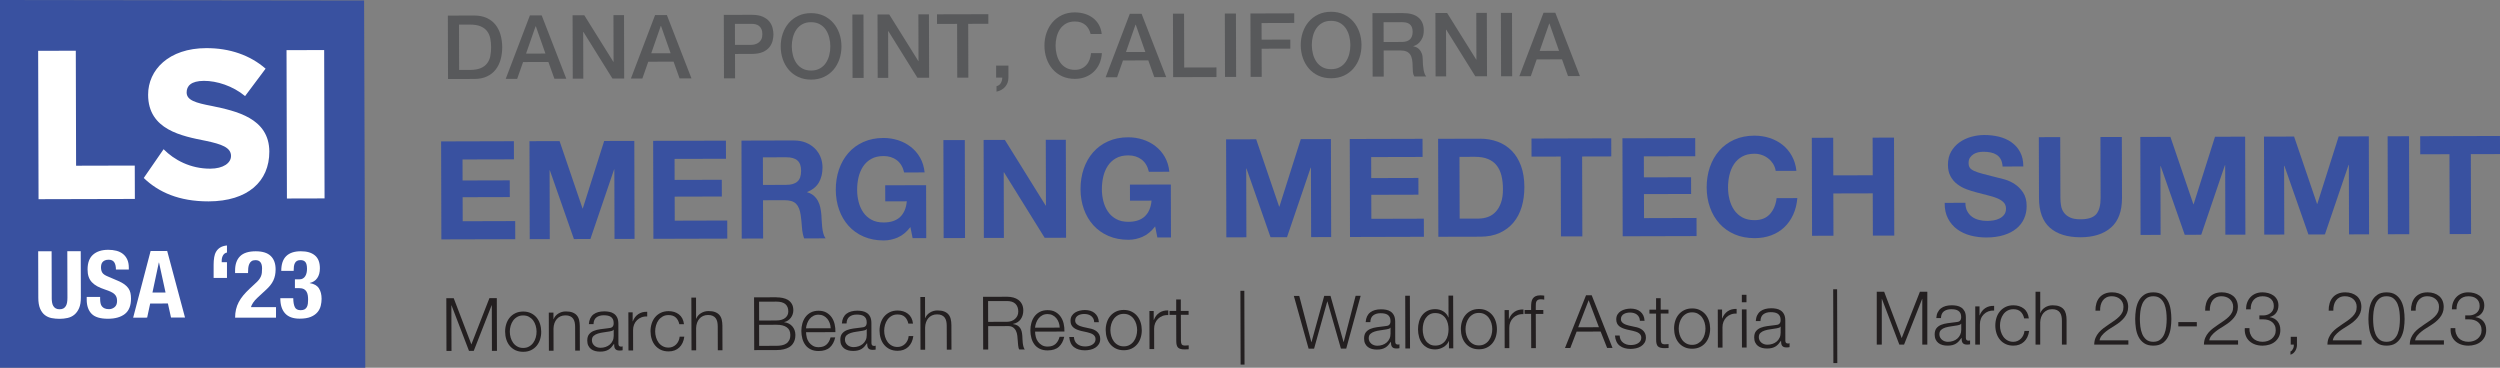 <?xml version="1.0" encoding="UTF-8"?><svg xmlns="http://www.w3.org/2000/svg" viewBox="0 0 1012.91 149"><rect x="0" y="0" width="1012.91" height="149" fill="#808080" stroke="none"/><defs><style>.e{fill:#fff;}.f{fill:#231f20;}.g{fill:#3951a0;}.h{fill:#58595b;}</style></defs><g id="a"/><g id="b"><g><path class="g" d="M208.21,57.22l.02,7.34-20.83,.05,.02,8.51,19.11-.05,.02,6.78-19.11,.05,.03,9.73,21.27-.06,.02,7.34-29.94,.08-.1-39.7,29.5-.08Z"/><path class="g" d="M226.72,57.17l9.3,27.28h.11l8.66-27.33,12.21-.03,.1,39.7-8.12,.02-.07-28.14h-.11l-9.59,28.16-6.68,.02-9.74-27.83h-.11l.07,27.86-8.12,.02-.1-39.7,12.21-.03Z"/><path class="g" d="M294.12,56.99l.02,7.34-20.83,.05,.02,8.51,19.11-.05,.02,6.78-19.11,.05,.03,9.73,21.27-.06,.02,7.34-29.94,.08-.1-39.7,29.5-.08Z"/><path class="g" d="M321.68,56.92c1.77,0,3.36,.28,4.78,.85,1.42,.57,2.64,1.36,3.65,2.35s1.79,2.15,2.33,3.47c.54,1.32,.81,2.73,.81,4.25,0,2.34-.48,4.36-1.45,6.06-.97,1.71-2.56,3.01-4.77,3.9v.11c1.07,.29,1.95,.75,2.66,1.36,.7,.61,1.27,1.33,1.72,2.16s.77,1.75,.97,2.75c.2,1,.35,2,.42,3,.04,.63,.08,1.37,.12,2.22,.04,.85,.11,1.72,.2,2.61,.09,.89,.24,1.73,.45,2.53,.2,.8,.51,1.47,.92,2.03l-8.67,.02c-.48-1.26-.78-2.76-.9-4.5-.12-1.74-.29-3.41-.51-5-.3-2.08-.93-3.59-1.89-4.55-.96-.96-2.53-1.44-4.7-1.43l-8.67,.02,.04,15.51-8.67,.02-.1-39.7,21.27-.06Zm-3.05,17.97c1.99,0,3.48-.45,4.47-1.35,.99-.89,1.49-2.34,1.48-4.34s-.51-3.32-1.5-4.19c-1-.87-2.49-1.3-4.48-1.29l-9.5,.03,.03,11.18,9.5-.03Z"/><path class="g" d="M363.77,96.21c-1.88,.8-3.77,1.21-5.69,1.21-3.02,0-5.74-.51-8.15-1.56-2.42-1.05-4.45-2.5-6.12-4.35-1.66-1.85-2.94-4.02-3.83-6.52-.89-2.5-1.34-5.2-1.35-8.09s.43-5.72,1.3-8.26c.88-2.54,2.14-4.76,3.79-6.65,1.65-1.9,3.68-3.38,6.09-4.46,2.41-1.08,5.12-1.63,8.14-1.63,2.03,0,3.99,.3,5.89,.9,1.9,.61,3.61,1.5,5.14,2.68,1.53,1.18,2.8,2.64,3.8,4.38,1,1.74,1.61,3.74,1.84,6l-8.29,.02c-.52-2.22-1.52-3.89-3-5-1.48-1.11-3.26-1.66-5.36-1.65-1.95,0-3.61,.39-4.97,1.15-1.36,.76-2.46,1.79-3.31,3.07-.84,1.28-1.46,2.74-1.84,4.37-.38,1.63-.57,3.32-.57,5.06s.2,3.29,.59,4.86c.39,1.58,1.01,2.99,1.86,4.25,.85,1.26,1.96,2.27,3.32,3.02,1.36,.76,3.02,1.13,4.98,1.13,2.87,0,5.09-.75,6.65-2.21,1.56-1.47,2.47-3.59,2.72-6.37l-8.73,.02-.02-6.51,16.57-.04,.06,21.46h-5.52l-.9-4.49c-1.54,2.01-3.25,3.41-5.13,4.21Z"/><path class="g" d="M390.9,56.74l.1,39.7-8.67,.02-.1-39.7,8.67-.02Z"/><path class="g" d="M407.14,56.7l16.53,26.59h.11l-.07-26.64,8.12-.02,.1,39.7-8.67,.02-16.48-26.54h-.11l.07,26.58-8.12,.02-.1-39.7,8.62-.02Z"/><path class="g" d="M462.93,95.94c-1.88,.8-3.77,1.21-5.69,1.21-3.02,0-5.74-.51-8.15-1.56-2.42-1.05-4.45-2.5-6.12-4.35-1.66-1.85-2.94-4.02-3.83-6.52-.89-2.5-1.34-5.2-1.35-8.09s.43-5.72,1.3-8.26c.88-2.54,2.14-4.76,3.79-6.65,1.65-1.9,3.68-3.38,6.09-4.46,2.41-1.08,5.12-1.63,8.14-1.63,2.03,0,3.99,.3,5.89,.9,1.9,.61,3.61,1.5,5.14,2.68,1.53,1.18,2.8,2.64,3.8,4.38,1,1.74,1.61,3.74,1.84,6l-8.29,.02c-.52-2.22-1.52-3.89-3-5-1.48-1.11-3.26-1.66-5.36-1.65-1.95,0-3.61,.39-4.97,1.15-1.36,.76-2.46,1.79-3.31,3.07-.84,1.28-1.46,2.74-1.84,4.37-.38,1.63-.57,3.32-.57,5.06s.2,3.29,.59,4.86c.39,1.58,1.01,2.99,1.86,4.25,.85,1.26,1.96,2.27,3.32,3.02,1.37,.76,3.02,1.13,4.98,1.13,2.87,0,5.09-.75,6.65-2.21,1.56-1.47,2.47-3.59,2.72-6.37l-8.73,.02-.02-6.51,16.57-.04,.06,21.46h-5.52l-.9-4.49c-1.54,2.01-3.25,3.41-5.13,4.21Z"/><path class="g" d="M508.96,56.43l9.3,27.28h.11l8.66-27.33,12.21-.03,.1,39.7-8.12,.02-.07-28.14h-.11l-9.59,28.16-6.68,.02-9.74-27.83h-.11l.07,27.86-8.12,.02-.1-39.7,12.21-.03Z"/><path class="g" d="M576.36,56.25l.02,7.34-20.83,.05,.02,8.51,19.11-.05,.02,6.78-19.11,.05,.03,9.73,21.27-.06,.02,7.34-29.94,.08-.1-39.7,29.5-.08Z"/><path class="g" d="M599.67,56.19c2.54,0,4.91,.4,7.1,1.21,2.19,.81,4.09,2.03,5.7,3.65,1.61,1.63,2.86,3.66,3.77,6.11,.91,2.44,1.37,5.32,1.38,8.62,0,2.89-.35,5.56-1.08,8.01-.73,2.45-1.84,4.56-3.32,6.35-1.49,1.78-3.34,3.19-5.57,4.21-2.23,1.03-4.85,1.54-7.87,1.55l-17.01,.04-.1-39.7,17.01-.04Zm-.52,32.36c1.25,0,2.47-.21,3.64-.62,1.18-.41,2.22-1.09,3.14-2.04s1.65-2.18,2.2-3.7c.55-1.52,.82-3.37,.81-5.56,0-2-.2-3.81-.59-5.42-.39-1.61-1.03-2.99-1.92-4.14-.89-1.15-2.06-2.02-3.52-2.63-1.46-.61-3.25-.91-5.39-.9l-6.19,.02,.07,25.02,7.73-.02Z"/><path class="g" d="M620.52,63.47l-.02-7.34,32.32-.09,.02,7.34-11.82,.03,.09,32.36-8.67,.02-.09-32.36-11.82,.03Z"/><path class="g" d="M686.84,55.96l.02,7.34-20.83,.05,.02,8.51,19.11-.05,.02,6.78-19.11,.05,.03,9.73,21.27-.06,.02,7.34-29.94,.08-.1-39.7,29.5-.08Z"/><path class="g" d="M718.47,66.47c-.52-.83-1.16-1.56-1.94-2.19-.77-.63-1.65-1.12-2.63-1.47-.98-.35-2-.52-3.07-.52-1.95,0-3.61,.39-4.97,1.15-1.36,.76-2.46,1.79-3.31,3.07-.84,1.28-1.46,2.74-1.84,4.37-.38,1.63-.57,3.32-.57,5.06s.2,3.29,.59,4.86c.39,1.58,1.01,2.99,1.86,4.25,.85,1.26,1.96,2.27,3.32,3.02,1.37,.76,3.02,1.13,4.98,1.13,2.65,0,4.72-.83,6.21-2.46,1.49-1.63,2.39-3.79,2.72-6.46l8.4-.02c-.21,2.48-.78,4.73-1.69,6.73-.92,2-2.13,3.71-3.63,5.13-1.51,1.41-3.27,2.49-5.29,3.24-2.02,.75-4.25,1.12-6.68,1.13-3.02,0-5.74-.51-8.15-1.56-2.42-1.05-4.45-2.5-6.12-4.35-1.66-1.85-2.94-4.02-3.83-6.52-.89-2.5-1.34-5.2-1.35-8.09s.43-5.72,1.3-8.26c.88-2.54,2.14-4.76,3.79-6.65,1.65-1.9,3.68-3.38,6.09-4.46,2.41-1.08,5.12-1.63,8.14-1.63,2.17,0,4.23,.3,6.16,.93,1.94,.63,3.67,1.54,5.2,2.74,1.53,1.2,2.8,2.69,3.8,4.47s1.63,3.81,1.89,6.11l-8.4,.02c-.15-1-.48-1.92-1-2.75Z"/><path class="g" d="M742.75,55.81l.04,15.24,15.97-.04-.04-15.24,8.67-.02,.1,39.7-8.67,.02-.05-17.13-15.97,.04,.05,17.13-8.67,.02-.1-39.7,8.67-.02Z"/><path class="g" d="M797.08,85.58c.48,.93,1.12,1.67,1.91,2.25,.79,.57,1.72,1,2.79,1.27,1.07,.28,2.17,.41,3.31,.41,.77,0,1.6-.07,2.49-.2,.88-.13,1.71-.38,2.48-.76,.77-.37,1.42-.88,1.93-1.53,.51-.65,.77-1.48,.77-2.48,0-1.07-.35-1.95-1.03-2.61-.68-.67-1.58-1.22-2.68-1.66-1.11-.44-2.36-.83-3.76-1.16-1.4-.33-2.82-.7-4.26-1.1-1.48-.37-2.91-.82-4.31-1.35-1.4-.53-2.66-1.23-3.76-2.08-1.11-.85-2-1.91-2.69-3.19-.69-1.28-1.03-2.82-1.03-4.64,0-2.04,.42-3.81,1.28-5.31,.86-1.5,1.99-2.76,3.39-3.76,1.4-1,2.98-1.75,4.74-2.24,1.77-.49,3.53-.73,5.3-.74,2.06,0,4.04,.22,5.94,.68,1.9,.46,3.58,1.21,5.06,2.24,1.48,1.03,2.65,2.36,3.52,3.97,.87,1.61,1.31,3.56,1.31,5.86l-8.4,.02c-.08-1.19-.33-2.17-.75-2.94s-.99-1.39-1.69-1.83c-.7-.44-1.5-.76-2.41-.94-.9-.18-1.89-.27-2.96-.27-.7,0-1.4,.08-2.1,.23-.7,.15-1.33,.41-1.9,.78-.57,.37-1.04,.84-1.41,1.39-.37,.56-.55,1.26-.55,2.12,0,.78,.15,1.41,.45,1.89,.3,.48,.88,.92,1.74,1.33,.87,.41,2.06,.81,3.59,1.21,1.53,.4,3.53,.92,6,1.54,.74,.15,1.76,.41,3.07,.8,1.31,.39,2.61,1,3.9,1.85s2.41,1.99,3.35,3.41c.94,1.42,1.42,3.25,1.42,5.47,0,1.82-.34,3.5-1.04,5.06-.69,1.56-1.73,2.91-3.11,4.04-1.38,1.13-3.09,2.02-5.13,2.65s-4.41,.96-7.1,.96c-2.17,0-4.28-.26-6.33-.79s-3.85-1.37-5.42-2.52c-1.57-1.14-2.82-2.61-3.74-4.38-.93-1.78-1.37-3.89-1.34-6.34l8.4-.02c0,1.33,.25,2.47,.73,3.39Z"/><path class="g" d="M855.32,92.18c-2.98,2.62-7.1,3.94-12.36,3.95s-9.48-1.27-12.41-3.86c-2.93-2.59-4.41-6.59-4.42-12l-.07-24.69,8.67-.02,.07,24.69c0,1.08,.1,2.13,.28,3.17,.19,1.04,.58,1.95,1.17,2.75,.59,.8,1.41,1.44,2.46,1.94,1.05,.5,2.46,.74,4.23,.74,3.09,0,5.23-.71,6.4-2.1,1.17-1.39,1.76-3.57,1.75-6.54l-.07-24.69,8.67-.02,.07,24.69c.01,5.38-1.47,9.37-4.44,11.99Z"/><path class="g" d="M879.37,55.45l9.3,27.28h.11l8.66-27.33,12.21-.03,.1,39.7-8.12,.02-.07-28.14h-.11l-9.59,28.16-6.68,.02-9.74-27.83h-.11l.07,27.86-8.12,.02-.1-39.7,12.21-.03Z"/><path class="g" d="M929.48,55.32l9.3,27.28h.11l8.66-27.33,12.21-.03,.1,39.7-8.12,.02-.07-28.14h-.11l-9.59,28.16-6.68,.02-9.74-27.83h-.11l.07,27.86-8.12,.02-.1-39.7,12.21-.03Z"/><path class="g" d="M976.05,55.19l.1,39.7-8.67,.02-.1-39.7,8.67-.02Z"/><path class="g" d="M980.6,62.52l-.02-7.34,32.32-.09,.02,7.34-11.82,.03,.09,32.36-8.67,.02-.09-32.36-11.82,.03Z"/></g><g><path class="h" d="M181.45,6.32l10.66-.03c1.97,0,3.67,.33,5.11,1,1.44,.67,2.62,1.58,3.54,2.74,.91,1.16,1.6,2.52,2.04,4.08s.67,3.23,.68,5c0,1.78-.21,3.44-.65,5.01-.44,1.56-1.11,2.92-2.02,4.09-.91,1.17-2.08,2.09-3.52,2.76-1.44,.68-3.14,1.02-5.11,1.02l-10.66,.03-.07-25.7Zm4.56,22.02h4.43c1.75-.02,3.19-.25,4.3-.72,1.12-.47,1.99-1.12,2.62-1.95,.63-.83,1.06-1.8,1.29-2.92,.22-1.12,.34-2.32,.33-3.62,0-1.3-.12-2.5-.35-3.62-.23-1.12-.67-2.09-1.3-2.91-.64-.83-1.52-1.47-2.63-1.94-1.12-.46-2.55-.7-4.3-.69h-4.43l.05,18.37Z"/><path class="h" d="M214.68,6.23h4.79l9.97,25.67h-4.82l-2.43-6.79-10.26,.03-2.39,6.81h-4.64l9.8-25.72Zm-1.54,15.49l7.85-.02-3.88-11.04h-.11l-3.86,11.06Z"/><path class="h" d="M231.99,6.19h4.75l11.79,18.89h.07l-.05-18.94h4.28l.07,25.69h-4.75l-11.75-18.86h-.11l.05,18.9h-4.28l-.07-25.69Z"/><path class="h" d="M265.4,6.1h4.79l9.97,25.67h-4.82l-2.43-6.79-10.26,.03-2.39,6.81h-4.64l9.8-25.72Zm-1.54,15.49l7.85-.02-3.88-11.04h-.11l-3.86,11.06Z"/><path class="h" d="M293.26,6.03l11.34-.03c1.82,0,3.31,.26,4.47,.78,1.15,.53,2.04,1.18,2.67,1.97,.63,.79,1.05,1.65,1.28,2.59,.23,.93,.35,1.8,.35,2.59,0,.79-.11,1.65-.34,2.58-.23,.92-.65,1.78-1.27,2.58-.62,.79-1.51,1.45-2.66,1.97-1.15,.52-2.64,.78-4.46,.79l-6.84,.02,.03,9.86h-4.5l-.07-25.69Zm4.53,12.16l6.59-.02c.5,0,1.02-.08,1.55-.22,.53-.15,1.01-.38,1.46-.71,.44-.33,.8-.76,1.08-1.3,.27-.54,.41-1.22,.41-2.04,0-.84-.12-1.54-.37-2.09-.24-.55-.57-.99-.98-1.31-.41-.32-.88-.54-1.41-.66-.53-.12-1.09-.18-1.69-.18l-6.66,.02,.02,8.5Z"/><path class="h" d="M328.58,5.32c1.92,0,3.64,.35,5.17,1.07,1.53,.72,2.82,1.68,3.88,2.91,1.06,1.22,1.87,2.65,2.44,4.28,.57,1.63,.85,3.36,.86,5.18,0,1.85-.27,3.59-.83,5.22-.56,1.63-1.37,3.06-2.42,4.29-1.05,1.23-2.34,2.2-3.86,2.91-1.52,.71-3.24,1.07-5.16,1.08-1.92,0-3.64-.35-5.17-1.05-1.53-.7-2.82-1.67-3.88-2.89-1.06-1.22-1.87-2.65-2.44-4.28-.57-1.63-.85-3.37-.86-5.22,0-1.82,.27-3.55,.83-5.19s1.37-3.06,2.42-4.29c1.05-1.23,2.34-2.2,3.86-2.93,1.52-.72,3.24-1.09,5.16-1.09Zm0,3.67c-1.37,0-2.55,.28-3.54,.84-.99,.56-1.8,1.3-2.42,2.22-.62,.92-1.08,1.98-1.38,3.15-.3,1.18-.44,2.38-.44,3.6,0,1.22,.16,2.42,.46,3.6,.3,1.18,.77,2.22,1.39,3.15,.63,.92,1.44,1.66,2.44,2.21,1,.55,2.18,.82,3.55,.82,1.37,0,2.55-.28,3.54-.84,.99-.55,1.8-1.29,2.42-2.22,.62-.92,1.08-1.98,1.38-3.15,.3-1.18,.44-2.38,.44-3.6,0-1.22-.16-2.42-.46-3.6-.3-1.18-.77-2.22-1.39-3.15-.63-.92-1.44-1.66-2.44-2.21-1-.55-2.18-.82-3.55-.82Z"/><path class="h" d="M345.35,5.89h4.5l.07,25.69h-4.5l-.07-25.69Z"/><path class="h" d="M355.54,5.86h4.75l11.79,18.89h.07l-.05-18.94h4.28l.07,25.69h-4.75l-11.75-18.86h-.11l.05,18.9h-4.28l-.07-25.69Z"/><path class="h" d="M379.63,5.8l20.81-.05v3.89l-8.16,.02,.06,21.82h-4.5l-.06-21.8-8.14,.02v-3.89Z"/><path class="h" d="M403.58,26.58h5v4.85c0,1.49-.46,2.74-1.34,3.75-.89,1.01-2.05,1.66-3.49,1.95v-2.2c.79-.19,1.38-.63,1.77-1.32,.39-.68,.58-1.41,.55-2.18h-2.48v-4.85Z"/><path class="h" d="M441.89,13.81c-.19-.74-.46-1.43-.8-2.05-.34-.62-.77-1.16-1.3-1.62s-1.15-.81-1.86-1.06-1.53-.37-2.47-.37c-1.37,0-2.55,.28-3.54,.84-.99,.56-1.8,1.3-2.42,2.22-.62,.92-1.08,1.98-1.38,3.15-.3,1.18-.44,2.38-.44,3.6,0,1.22,.16,2.42,.46,3.6,.3,1.18,.77,2.22,1.39,3.15,.63,.92,1.44,1.66,2.44,2.21,1,.55,2.18,.82,3.55,.82,1.01,0,1.9-.18,2.66-.53,.77-.35,1.43-.83,1.98-1.45,.55-.61,.98-1.33,1.29-2.15,.31-.82,.51-1.69,.6-2.63h4.39c-.09,1.52-.42,2.93-.98,4.2-.56,1.27-1.32,2.37-2.28,3.3-.96,.93-2.08,1.64-3.38,2.15-1.29,.51-2.72,.76-4.28,.77-1.92,0-3.64-.35-5.17-1.05-1.53-.7-2.82-1.67-3.88-2.89-1.06-1.22-1.87-2.65-2.44-4.28-.57-1.63-.85-3.37-.86-5.22,0-1.82,.27-3.55,.83-5.19s1.37-3.06,2.42-4.29c1.05-1.23,2.34-2.2,3.86-2.93,1.52-.72,3.24-1.09,5.16-1.09,1.44,0,2.8,.19,4.07,.58,1.27,.39,2.4,.96,3.37,1.72,.97,.75,1.76,1.67,2.37,2.75,.6,1.08,.98,2.31,1.13,3.71h-4.5Z"/><path class="h" d="M457.74,5.59h4.79l9.97,25.67h-4.82l-2.43-6.79-10.26,.03-2.39,6.81h-4.64l9.8-25.72Zm-1.54,15.49l7.85-.02-3.88-11.04h-.11l-3.86,11.06Z"/><path class="h" d="M475.24,5.55h4.5l.06,21.8,13.07-.03v3.89l-17.56,.05-.07-25.7Z"/><path class="h" d="M496.26,5.49h4.5l.07,25.69h-4.5l-.07-25.69Z"/><path class="h" d="M506.63,5.46l17.75-.05v3.89l-13.24,.04,.02,6.73,11.63-.03v3.67l-11.62,.03,.03,11.41h-4.5l-.07-25.69Z"/><path class="h" d="M539.28,4.77c1.92,0,3.64,.35,5.17,1.07,1.53,.72,2.82,1.68,3.88,2.91,1.06,1.22,1.87,2.65,2.44,4.28s.85,3.36,.86,5.18c0,1.85-.27,3.59-.83,5.22-.56,1.63-1.37,3.06-2.42,4.29-1.05,1.23-2.34,2.2-3.86,2.91-1.52,.71-3.24,1.07-5.16,1.08s-3.64-.34-5.17-1.05c-1.53-.7-2.82-1.67-3.88-2.89-1.06-1.22-1.87-2.65-2.44-4.28-.57-1.63-.85-3.37-.86-5.22,0-1.82,.27-3.55,.83-5.19s1.37-3.06,2.42-4.29c1.05-1.23,2.34-2.2,3.86-2.93,1.52-.72,3.24-1.09,5.16-1.09Zm0,3.67c-1.37,0-2.55,.28-3.54,.84-1,.56-1.8,1.3-2.42,2.22-.62,.93-1.08,1.98-1.38,3.15-.3,1.18-.44,2.38-.44,3.6,0,1.22,.16,2.42,.46,3.6,.3,1.17,.77,2.22,1.39,3.15,.63,.92,1.44,1.66,2.44,2.21,1,.55,2.18,.82,3.55,.82s2.55-.28,3.54-.84c1-.55,1.8-1.29,2.42-2.22,.62-.93,1.08-1.98,1.38-3.15,.3-1.18,.44-2.38,.44-3.6,0-1.22-.16-2.42-.46-3.6-.3-1.17-.77-2.22-1.39-3.15-.63-.92-1.44-1.66-2.44-2.21-1-.55-2.18-.82-3.55-.82Z"/><path class="h" d="M556.06,5.33l12.28-.03c2.83,0,4.96,.6,6.38,1.82,1.42,1.22,2.13,2.92,2.14,5.11,0,1.22-.17,2.24-.53,3.04-.36,.81-.78,1.45-1.25,1.95-.48,.49-.95,.85-1.42,1.07-.47,.22-.81,.36-1.03,.43v.07c.38,.05,.8,.17,1.24,.36,.44,.19,.86,.5,1.24,.92,.38,.42,.71,.96,.96,1.64,.25,.67,.38,1.51,.38,2.52,0,1.51,.12,2.88,.35,4.12,.23,1.24,.59,2.12,1.07,2.64h-4.82c-.34-.54-.54-1.15-.6-1.82-.06-.67-.09-1.32-.09-1.94,0-1.18-.08-2.19-.22-3.04-.15-.85-.41-1.56-.8-2.12-.39-.56-.91-.97-1.57-1.24-.66-.26-1.51-.39-2.54-.39l-6.62,.02,.03,10.58h-4.5l-.07-25.69Zm4.53,11.69l7.38-.02c1.44,0,2.53-.35,3.27-1.03,.74-.69,1.11-1.71,1.11-3.08,0-.82-.12-1.48-.36-2-.24-.51-.57-.92-.99-1.2-.42-.29-.9-.48-1.44-.57-.54-.09-1.1-.14-1.67-.14l-7.31,.02,.02,8.03Z"/><path class="h" d="M581.58,5.27h4.75l11.79,18.89h.07l-.05-18.94h4.28l.07,25.69h-4.75l-11.75-18.86h-.11l.05,18.9h-4.28l-.07-25.69Z"/><path class="h" d="M608.11,5.2h4.5l.07,25.69h-4.5l-.07-25.69Z"/><path class="h" d="M625.36,5.15h4.79l9.97,25.67h-4.82l-2.43-6.78-10.26,.03-2.39,6.81h-4.64l9.8-25.72Zm-1.54,15.48l7.85-.02-3.88-11.04h-.11l-3.86,11.06Z"/></g><g id="c"><path class="f" d="M183.83,120.82l7.15,18.72,7.32-18.76h2.99l.06,21.37h-2.04l-.05-18.47h-.06l-7.26,18.49h-1.92l-7.08-18.45h-.06l.05,18.47h-2.04l-.06-21.37h2.99Z"/><path class="f" d="M215.09,126.87c.91,.44,1.67,1.02,2.29,1.76s1.09,1.6,1.41,2.59,.48,2.04,.49,3.16-.15,2.17-.47,3.16c-.32,.99-.78,1.85-1.4,2.59-.62,.74-1.38,1.33-2.29,1.76-.91,.43-1.95,.65-3.13,.65-1.18,0-2.22-.21-3.13-.63-.91-.43-1.67-1.01-2.3-1.75-.62-.74-1.09-1.6-1.41-2.59-.32-.99-.48-2.04-.49-3.16s.15-2.17,.47-3.16c.32-.99,.78-1.85,1.4-2.59,.62-.74,1.38-1.33,2.29-1.77,.91-.44,1.95-.66,3.13-.67,1.18,0,2.22,.21,3.13,.65Zm-5.49,1.51c-.68,.38-1.24,.88-1.69,1.5-.45,.62-.79,1.33-1.01,2.11-.23,.79-.34,1.59-.34,2.41,0,.82,.12,1.62,.35,2.41,.23,.79,.57,1.49,1.02,2.11,.45,.62,1.02,1.12,1.7,1.49,.68,.38,1.47,.57,2.37,.56,.9,0,1.69-.19,2.36-.58,.68-.38,1.24-.88,1.69-1.5,.45-.62,.79-1.32,1.01-2.11,.23-.79,.34-1.59,.34-2.41,0-.82-.12-1.62-.35-2.41-.23-.79-.57-1.49-1.02-2.11-.45-.62-1.02-1.11-1.7-1.49-.68-.38-1.47-.56-2.37-.56-.9,0-1.69,.19-2.36,.58Z"/><path class="f" d="M224.24,126.64v2.66h.07c.36-.94,.99-1.69,1.91-2.26,.92-.57,1.92-.86,3.02-.86,1.08,0,1.98,.13,2.71,.41,.73,.28,1.31,.67,1.75,1.18,.44,.51,.75,1.13,.93,1.87,.18,.74,.27,1.57,.28,2.48l.03,9.94h-1.89l-.03-9.64c0-.66-.06-1.27-.18-1.84-.12-.57-.33-1.06-.63-1.48s-.71-.75-1.22-.98c-.51-.24-1.14-.36-1.9-.35-.76,0-1.43,.14-2.02,.41-.59,.27-1.09,.64-1.49,1.11-.41,.47-.73,1.03-.95,1.68-.23,.65-.35,1.35-.37,2.11l.02,9.01h-1.89l-.04-15.44h1.89Z"/><path class="f" d="M239.15,129c.32-.66,.75-1.2,1.3-1.62,.55-.42,1.19-.73,1.93-.93,.74-.2,1.56-.3,2.45-.3,.68,0,1.36,.06,2.04,.19,.68,.13,1.29,.37,1.83,.73,.54,.36,.98,.86,1.32,1.51,.34,.65,.51,1.49,.52,2.53l.02,8.2c0,.76,.37,1.14,1.11,1.13,.22,0,.42-.04,.6-.12v1.59c-.22,.04-.41,.07-.58,.09-.17,.02-.38,.03-.64,.03-.48,0-.86-.06-1.15-.19-.29-.13-.52-.31-.68-.55-.16-.24-.27-.52-.32-.85-.05-.33-.08-.69-.08-1.09h-.06c-.34,.5-.68,.94-1.03,1.33-.35,.39-.74,.72-1.17,.98-.43,.26-.92,.46-1.47,.6-.55,.14-1.2,.21-1.96,.21-.72,0-1.39-.08-2.02-.25-.63-.17-1.18-.44-1.65-.8s-.84-.84-1.11-1.4c-.27-.57-.41-1.24-.41-2.02,0-1.08,.23-1.92,.71-2.53,.48-.61,1.11-1.08,1.9-1.4,.79-.32,1.67-.55,2.66-.68s1.99-.26,3.01-.38c.4-.04,.75-.09,1.05-.15,.3-.06,.55-.17,.75-.32,.2-.15,.35-.36,.46-.62s.16-.6,.16-1.02c0-.64-.11-1.16-.32-1.57-.21-.41-.5-.73-.87-.97-.37-.24-.8-.4-1.29-.49-.49-.09-1.01-.13-1.57-.13-1.2,0-2.18,.29-2.93,.86-.76,.57-1.15,1.48-1.19,2.74h-1.89c.06-.89,.25-1.67,.56-2.33Zm9.44,4.59c-.12,.22-.35,.38-.69,.48-.34,.1-.64,.17-.9,.21-.8,.14-1.62,.27-2.47,.38-.85,.11-1.62,.28-2.32,.5-.7,.22-1.27,.54-1.72,.95-.45,.41-.67,1-.67,1.75,0,.48,.1,.9,.29,1.27,.19,.37,.45,.69,.77,.96,.32,.27,.69,.47,1.11,.61,.42,.14,.85,.21,1.29,.21,.72,0,1.41-.11,2.06-.33s1.23-.54,1.72-.96c.49-.42,.88-.93,1.16-1.53,.29-.6,.43-1.28,.43-2.04v-2.46h-.07Z"/><path class="f" d="M256.33,126.56v3.62h.07c.48-1.26,1.22-2.23,2.22-2.91,1.01-.68,2.21-.99,3.61-.94v1.89c-.85-.04-1.63,.08-2.33,.35-.7,.27-1.3,.66-1.81,1.16-.51,.5-.9,1.09-1.18,1.78s-.42,1.44-.41,2.26l.02,8.23h-1.89l-.04-15.44h1.74Z"/><path class="f" d="M273.79,128.64c-.7-.66-1.68-.98-2.94-.98-.9,0-1.69,.19-2.36,.58s-1.24,.88-1.69,1.5c-.45,.62-.79,1.33-1.01,2.11s-.34,1.59-.34,2.41c0,.82,.12,1.62,.35,2.41,.23,.79,.57,1.49,1.02,2.11,.45,.62,1.02,1.12,1.7,1.49s1.47,.57,2.37,.56c.58,0,1.13-.11,1.65-.33,.52-.22,.98-.53,1.38-.92,.4-.39,.73-.86,.98-1.4,.26-.54,.42-1.13,.47-1.77h1.89c-.25,1.87-.94,3.34-2.05,4.39-1.12,1.05-2.55,1.58-4.31,1.58-1.18,0-2.22-.21-3.13-.63-.91-.43-1.67-1.01-2.3-1.75-.62-.74-1.09-1.6-1.41-2.59-.32-.99-.48-2.04-.49-3.16s.15-2.17,.47-3.16c.32-.99,.78-1.85,1.4-2.59,.62-.74,1.38-1.33,2.29-1.77,.91-.44,1.95-.66,3.13-.67,1.66,0,3.06,.43,4.21,1.31,1.15,.88,1.84,2.2,2.06,3.98h-1.89c-.26-1.15-.74-2.06-1.44-2.72Z"/><path class="f" d="M282.01,120.56l.02,8.59h.06c.36-.94,.99-1.69,1.91-2.26,.92-.57,1.92-.86,3.02-.86,1.08,0,1.98,.13,2.71,.41,.73,.28,1.31,.67,1.75,1.18,.44,.51,.75,1.13,.93,1.87s.27,1.57,.28,2.48l.03,9.94h-1.89l-.03-9.64c0-.66-.06-1.27-.18-1.84-.12-.57-.33-1.06-.63-1.48-.3-.42-.71-.75-1.22-.98-.51-.24-1.14-.36-1.9-.35-.76,0-1.43,.14-2.02,.41-.59,.27-1.09,.64-1.49,1.11-.41,.47-.73,1.03-.95,1.68-.23,.65-.35,1.35-.37,2.11l.02,9.01h-1.89l-.06-21.37h1.89Z"/><path class="f" d="M314.55,120.47c.9,0,1.76,.08,2.59,.25s1.56,.46,2.19,.86,1.14,.95,1.52,1.61c.38,.67,.57,1.5,.58,2.5,0,.56-.09,1.1-.26,1.63-.18,.53-.43,1.01-.76,1.44-.33,.43-.72,.8-1.17,1.1-.45,.3-.95,.51-1.51,.63v.06c1.38,.18,2.48,.74,3.3,1.68,.82,.95,1.23,2.12,1.24,3.51,0,.34-.03,.72-.09,1.15-.06,.43-.18,.87-.36,1.32-.18,.45-.44,.9-.77,1.33-.34,.44-.79,.83-1.36,1.16-.57,.33-1.27,.6-2.09,.81-.83,.21-1.82,.32-2.98,.32l-9.04,.02-.06-21.38,9.04-.02Zm.02,9.37c.82,0,1.53-.1,2.13-.29,.6-.19,1.1-.45,1.49-.78s.7-.71,.9-1.15c.2-.44,.3-.91,.3-1.41,0-2.67-1.62-4.01-4.83-4l-7.01,.02,.02,7.64,7.01-.02Zm.03,10.27c.76,0,1.48-.07,2.16-.2,.68-.13,1.28-.37,1.79-.71,.52-.34,.93-.8,1.22-1.37,.3-.57,.45-1.28,.44-2.14,0-1.38-.49-2.41-1.46-3.09-.97-.69-2.36-1.03-4.18-1.02l-7.01,.02,.02,8.53,7.01-.02Z"/><path class="f" d="M326.85,136.72c.19,.73,.5,1.38,.92,1.96,.42,.58,.95,1.06,1.59,1.43,.64,.38,1.41,.57,2.31,.56,1.38,0,2.45-.37,3.23-1.09,.78-.72,1.31-1.68,1.61-2.88h1.89c-.39,1.75-1.12,3.11-2.19,4.07-1.06,.96-2.58,1.44-4.53,1.45-1.22,0-2.27-.21-3.16-.64-.89-.43-1.62-1.01-2.18-1.76-.56-.75-.98-1.61-1.25-2.6-.27-.99-.41-2.03-.41-3.13,0-1.02,.13-2.02,.4-3s.68-1.85,1.24-2.62c.56-.77,1.28-1.39,2.17-1.86,.89-.47,1.94-.71,3.16-.71,1.24,0,2.3,.24,3.18,.74,.88,.5,1.59,1.15,2.15,1.96,.55,.81,.95,1.74,1.19,2.78,.24,1.05,.34,2.11,.31,3.19l-11.89,.03c0,.68,.1,1.38,.29,2.11Zm9.33-5.79c-.23-.66-.56-1.24-.98-1.75s-.93-.92-1.53-1.22c-.6-.31-1.28-.46-2.04-.46-.78,0-1.47,.16-2.06,.47-.6,.31-1.11,.72-1.52,1.23-.42,.51-.75,1.1-1,1.77-.25,.67-.41,1.35-.49,2.05l10-.03c-.02-.72-.15-1.41-.38-2.06Z"/><path class="f" d="M341.67,128.73c.32-.66,.75-1.2,1.3-1.62,.55-.42,1.19-.73,1.93-.93,.74-.2,1.56-.3,2.45-.31,.68,0,1.36,.06,2.04,.19,.68,.13,1.29,.37,1.83,.73,.54,.36,.98,.86,1.32,1.51,.34,.65,.51,1.49,.52,2.53l.02,8.2c0,.76,.37,1.14,1.11,1.13,.22,0,.42-.04,.6-.12v1.59c-.22,.04-.41,.07-.58,.09-.17,.02-.38,.03-.64,.03-.48,0-.86-.06-1.15-.19-.29-.13-.52-.31-.68-.55-.16-.24-.27-.52-.32-.85-.05-.33-.08-.69-.08-1.09h-.06c-.34,.5-.68,.94-1.03,1.33-.35,.39-.74,.72-1.17,.98-.43,.26-.92,.46-1.47,.6-.55,.14-1.2,.21-1.96,.21-.72,0-1.39-.08-2.02-.25-.63-.17-1.18-.44-1.65-.8-.47-.37-.84-.84-1.11-1.4-.27-.57-.41-1.24-.41-2.02,0-1.08,.23-1.92,.71-2.53,.48-.61,1.11-1.08,1.9-1.4,.79-.32,1.67-.55,2.66-.68,.99-.13,1.99-.26,3.01-.38,.4-.04,.75-.09,1.05-.15,.3-.06,.55-.17,.75-.32,.2-.15,.35-.36,.46-.62s.16-.6,.16-1.02c0-.64-.11-1.16-.32-1.57-.21-.41-.5-.73-.87-.97-.37-.24-.8-.4-1.29-.49-.49-.09-1.01-.13-1.57-.13-1.2,0-2.18,.29-2.93,.86-.76,.57-1.15,1.48-1.19,2.74h-1.89c.06-.89,.25-1.67,.56-2.33Zm9.44,4.59c-.12,.22-.35,.38-.69,.48-.34,.1-.64,.17-.9,.21-.8,.14-1.62,.27-2.47,.38-.85,.11-1.62,.28-2.32,.5-.7,.22-1.27,.54-1.72,.95s-.67,1-.67,1.75c0,.48,.1,.9,.29,1.27,.19,.37,.45,.69,.77,.96,.32,.27,.69,.47,1.11,.61,.42,.14,.85,.21,1.29,.21,.72,0,1.41-.11,2.06-.33s1.23-.54,1.72-.96c.49-.42,.88-.93,1.16-1.53,.29-.6,.43-1.28,.43-2.04v-2.46h-.07Z"/><path class="f" d="M366.58,128.39c-.7-.66-1.68-.98-2.94-.98-.9,0-1.69,.19-2.36,.58-.68,.38-1.24,.88-1.69,1.5-.45,.62-.79,1.33-1.01,2.11s-.34,1.59-.34,2.41c0,.82,.12,1.62,.35,2.41,.23,.79,.57,1.49,1.02,2.11,.45,.62,1.02,1.12,1.7,1.49,.68,.38,1.47,.57,2.37,.56,.58,0,1.13-.11,1.65-.33,.52-.22,.98-.53,1.38-.92,.4-.39,.73-.86,.98-1.4,.26-.54,.42-1.13,.47-1.77h1.89c-.25,1.87-.94,3.34-2.05,4.39-1.12,1.05-2.55,1.58-4.31,1.58-1.18,0-2.22-.21-3.13-.63-.91-.43-1.67-1.01-2.3-1.75-.62-.74-1.09-1.6-1.41-2.59-.32-.99-.48-2.04-.49-3.16s.15-2.17,.47-3.16c.32-.99,.78-1.85,1.4-2.59,.62-.74,1.38-1.33,2.29-1.77,.91-.44,1.95-.66,3.13-.67,1.66,0,3.06,.43,4.21,1.31,1.15,.88,1.84,2.2,2.06,3.98h-1.89c-.26-1.15-.74-2.06-1.44-2.72Z"/><path class="f" d="M374.79,120.31l.02,8.59h.06c.36-.94,.99-1.69,1.91-2.26,.92-.57,1.92-.86,3.02-.86,1.08,0,1.98,.13,2.71,.41,.73,.28,1.31,.67,1.75,1.18,.44,.51,.75,1.13,.93,1.87,.18,.74,.27,1.57,.28,2.48l.03,9.94h-1.89l-.03-9.64c0-.66-.06-1.27-.18-1.84-.12-.57-.33-1.06-.63-1.48s-.71-.75-1.22-.98c-.51-.24-1.14-.36-1.9-.35-.76,0-1.43,.14-2.02,.41-.59,.27-1.09,.64-1.49,1.11-.41,.47-.73,1.03-.95,1.68-.23,.65-.35,1.35-.37,2.11l.02,9.01h-1.89l-.06-21.37h1.89Z"/><path class="f" d="M408.09,120.23c.88,0,1.71,.11,2.5,.32,.79,.22,1.48,.55,2.07,1,.59,.45,1.06,1.03,1.41,1.73,.35,.71,.53,1.54,.53,2.5,0,1.36-.34,2.54-1.04,3.54-.7,1-1.73,1.64-3.11,1.92v.06c.7,.1,1.28,.28,1.74,.55s.83,.61,1.13,1.03c.29,.42,.5,.9,.63,1.45,.13,.55,.22,1.14,.26,1.78,.02,.36,.04,.8,.06,1.32s.06,1.04,.12,1.57c.06,.53,.16,1.03,.29,1.5,.13,.47,.31,.83,.53,1.09h-2.25c-.12-.19-.22-.44-.29-.73-.07-.29-.12-.59-.15-.9-.03-.31-.06-.61-.08-.91-.02-.3-.04-.56-.06-.78-.04-.76-.11-1.51-.2-2.26s-.28-1.42-.57-2c-.29-.59-.71-1.06-1.26-1.42-.55-.36-1.3-.51-2.26-.47l-7.72,.02,.02,9.49h-2.04l-.06-21.37,9.79-.03Zm-.12,10.15c.62,0,1.21-.1,1.77-.29,.56-.19,1.05-.47,1.46-.83,.42-.36,.75-.79,1-1.3,.25-.51,.37-1.09,.37-1.75,0-1.32-.39-2.35-1.15-3.11-.76-.76-1.92-1.13-3.48-1.13l-7.6,.02,.02,8.41,7.6-.02Z"/><path class="f" d="M419.64,136.47c.19,.73,.5,1.38,.92,1.96,.42,.58,.95,1.05,1.59,1.43,.64,.38,1.41,.57,2.31,.56,1.38,0,2.45-.37,3.23-1.09,.78-.72,1.31-1.68,1.61-2.88h1.89c-.39,1.75-1.12,3.11-2.19,4.07-1.06,.96-2.58,1.44-4.53,1.45-1.22,0-2.27-.21-3.16-.63-.89-.43-1.62-1.01-2.18-1.76-.56-.75-.98-1.61-1.25-2.6s-.41-2.03-.41-3.13c0-1.02,.13-2.02,.4-3,.27-.98,.68-1.85,1.24-2.62,.56-.77,1.28-1.39,2.17-1.86,.89-.47,1.94-.71,3.16-.71,1.24,0,2.3,.24,3.18,.74,.88,.5,1.59,1.15,2.15,1.96,.55,.81,.95,1.73,1.19,2.78,.24,1.05,.34,2.11,.31,3.19l-11.89,.03c0,.68,.1,1.38,.29,2.11Zm9.33-5.79c-.23-.66-.56-1.24-.98-1.75-.42-.51-.93-.92-1.53-1.22-.6-.31-1.28-.46-2.04-.46-.78,0-1.47,.16-2.06,.47-.6,.31-1.11,.72-1.52,1.23-.42,.51-.75,1.1-1,1.77-.25,.67-.41,1.35-.49,2.05l10-.03c-.02-.72-.15-1.41-.38-2.06Z"/><path class="f" d="M442.96,129.07c-.22-.43-.52-.78-.89-1.06-.37-.28-.79-.48-1.27-.61-.48-.13-.99-.19-1.53-.19-.42,0-.84,.05-1.27,.14-.43,.09-.82,.24-1.18,.45-.36,.21-.65,.48-.87,.83-.22,.34-.33,.76-.33,1.26,0,.42,.11,.77,.32,1.06,.21,.29,.48,.53,.8,.73,.32,.2,.67,.36,1.05,.49s.73,.23,1.05,.31l2.52,.56c.54,.08,1.07,.22,1.6,.43,.53,.21,1,.48,1.41,.82,.41,.34,.75,.76,1.01,1.25,.26,.5,.39,1.09,.39,1.77,0,.84-.19,1.55-.56,2.14-.38,.59-.86,1.07-1.45,1.44-.59,.37-1.25,.64-1.99,.8-.74,.16-1.47,.24-2.19,.25-1.82,0-3.29-.42-4.42-1.28s-1.78-2.23-1.94-4.13h1.89c.08,1.27,.55,2.24,1.4,2.88,.85,.65,1.9,.97,3.16,.96,.46,0,.93-.05,1.42-.15,.49-.1,.94-.27,1.36-.51,.42-.24,.76-.54,1.03-.92s.4-.83,.4-1.36c0-.46-.1-.84-.29-1.15-.19-.31-.45-.57-.77-.78-.32-.21-.69-.38-1.09-.52-.41-.14-.82-.26-1.24-.36l-2.43-.53c-.62-.16-1.19-.34-1.71-.55s-.97-.47-1.36-.78c-.39-.31-.7-.69-.92-1.13s-.33-1-.33-1.66c0-.78,.17-1.45,.52-2.01,.35-.56,.8-1.01,1.36-1.35,.56-.34,1.18-.59,1.87-.75,.69-.16,1.37-.24,2.05-.25,.78,0,1.5,.1,2.17,.29,.67,.2,1.26,.51,1.77,.92,.51,.42,.92,.94,1.22,1.55,.3,.62,.47,1.35,.52,2.18h-1.89c-.02-.57-.14-1.08-.36-1.51Z"/><path class="f" d="M458.42,126.23c.91,.44,1.67,1.02,2.29,1.76,.62,.74,1.09,1.6,1.41,2.59s.48,2.04,.49,3.16-.15,2.17-.47,3.16c-.32,.99-.78,1.85-1.4,2.59-.62,.74-1.38,1.33-2.29,1.76-.91,.43-1.95,.65-3.13,.65-1.18,0-2.22-.21-3.13-.64-.91-.43-1.67-1.01-2.3-1.75-.62-.74-1.09-1.6-1.41-2.59-.32-.99-.48-2.04-.49-3.16s.15-2.17,.47-3.16c.32-.99,.78-1.85,1.4-2.59,.62-.74,1.38-1.33,2.29-1.77,.91-.44,1.95-.66,3.13-.67,1.18,0,2.22,.21,3.13,.65Zm-5.49,1.51c-.68,.38-1.24,.88-1.69,1.5-.45,.62-.79,1.33-1.01,2.11-.23,.79-.34,1.59-.34,2.41,0,.82,.12,1.62,.35,2.41,.23,.79,.57,1.49,1.02,2.11,.45,.62,1.02,1.12,1.7,1.49,.68,.38,1.47,.57,2.37,.56,.9,0,1.69-.19,2.36-.58,.68-.38,1.24-.88,1.69-1.5s.79-1.32,1.01-2.11c.23-.79,.34-1.59,.34-2.41,0-.82-.12-1.62-.35-2.41-.23-.79-.57-1.49-1.02-2.11s-1.02-1.12-1.7-1.49c-.68-.38-1.47-.56-2.37-.56-.9,0-1.69,.19-2.36,.57Z"/><path class="f" d="M467.44,126v3.62h.07c.48-1.26,1.22-2.23,2.22-2.91,1.01-.68,2.21-.99,3.61-.94v1.89c-.85-.04-1.63,.08-2.33,.35-.7,.27-1.3,.66-1.81,1.16-.51,.5-.9,1.09-1.18,1.78s-.42,1.44-.41,2.26l.02,8.23h-1.89l-.04-15.44h1.74Z"/><path class="f" d="M481.58,125.96v1.59h-3.14l.03,10.43c0,.62,.09,1.1,.26,1.45,.17,.35,.6,.54,1.27,.58,.54,0,1.08-.03,1.62-.09v1.59c-.28,0-.55,.01-.83,.03-.28,.02-.56,.03-.84,.03-1.26,0-2.14-.24-2.64-.73-.5-.49-.74-1.39-.73-2.71l-.03-10.57h-2.69v-1.58h2.69v-4.65h1.87v4.64h3.16Z"/><path class="f" d="M504.16,117.82l.08,29.91h-1.59l-.08-29.91h1.59Z"/><path class="f" d="M526.41,119.91l4.9,18.7h.06l5.16-18.73h2.54l5.29,18.69h.06l4.83-18.73h2.04l-5.84,21.39h-2.16l-5.47-19.11h-.06l-5.34,19.15h-2.22l-5.98-21.36h2.19Z"/><path class="f" d="M553.89,128.17c.32-.66,.75-1.2,1.3-1.62,.55-.42,1.19-.73,1.93-.93,.74-.2,1.56-.3,2.45-.3,.68,0,1.36,.06,2.04,.19,.68,.13,1.29,.37,1.83,.73,.54,.36,.98,.86,1.32,1.51,.34,.65,.51,1.49,.52,2.53l.02,8.2c0,.76,.37,1.14,1.11,1.13,.22,0,.42-.04,.6-.12v1.59c-.22,.04-.41,.07-.58,.09-.17,.02-.38,.03-.64,.03-.48,0-.86-.06-1.15-.19-.29-.13-.52-.31-.68-.55-.16-.24-.27-.52-.32-.85-.05-.33-.08-.69-.08-1.09h-.06c-.34,.5-.68,.94-1.03,1.33s-.74,.72-1.17,.98c-.43,.26-.92,.46-1.47,.6-.55,.14-1.2,.21-1.96,.21-.72,0-1.39-.08-2.02-.25-.63-.17-1.18-.44-1.65-.8-.47-.37-.84-.84-1.11-1.4-.27-.57-.41-1.24-.41-2.02,0-1.08,.24-1.92,.71-2.53,.48-.61,1.11-1.08,1.9-1.4,.79-.32,1.67-.55,2.66-.68,.99-.13,1.99-.26,3.01-.38,.4-.04,.75-.09,1.05-.15,.3-.06,.55-.17,.75-.32s.35-.36,.46-.62c.11-.26,.16-.6,.16-1.02,0-.64-.11-1.16-.32-1.57-.21-.41-.5-.73-.87-.97-.37-.24-.8-.4-1.29-.49-.49-.09-1.01-.13-1.57-.13-1.2,0-2.18,.29-2.93,.86-.76,.57-1.15,1.48-1.19,2.74h-1.89c.06-.89,.25-1.67,.56-2.33Zm9.44,4.59c-.12,.22-.35,.38-.69,.48s-.64,.17-.9,.21c-.8,.14-1.62,.27-2.47,.38-.85,.11-1.62,.28-2.32,.5-.7,.22-1.27,.54-1.72,.95-.45,.41-.67,1-.67,1.75,0,.48,.1,.9,.29,1.27,.19,.37,.45,.69,.77,.96,.32,.27,.69,.47,1.11,.61,.42,.14,.85,.21,1.29,.21,.72,0,1.41-.11,2.06-.33,.66-.22,1.23-.54,1.72-.96,.49-.42,.88-.93,1.16-1.53,.29-.6,.43-1.28,.43-2.04v-2.46h-.07Z"/><path class="f" d="M571.23,119.8l.06,21.38h-1.89l-.06-21.37h1.89Z"/><path class="f" d="M587.07,141.13v-2.93h-.07c-.2,.5-.49,.96-.88,1.38-.39,.42-.83,.78-1.33,1.07-.5,.29-1.03,.52-1.6,.68-.57,.16-1.13,.24-1.69,.24-1.18,0-2.2-.21-3.07-.63-.87-.43-1.59-1.01-2.18-1.76s-1.01-1.61-1.29-2.6-.42-2.03-.43-3.13,.13-2.14,.41-3.13c.28-.99,.7-1.86,1.28-2.61,.58-.75,1.3-1.35,2.17-1.79,.87-.44,1.89-.66,3.07-.67,.58,0,1.14,.07,1.69,.21,.55,.14,1.06,.35,1.54,.64,.48,.29,.91,.64,1.28,1.06s.66,.91,.86,1.46h.06l-.02-8.86h1.89l.06,21.37h-1.74Zm-10.36-5.31c.19,.79,.49,1.49,.9,2.11s.94,1.12,1.58,1.51,1.41,.58,2.31,.58c1,0,1.84-.2,2.53-.59,.69-.39,1.24-.9,1.67-1.52s.74-1.32,.92-2.11,.28-1.58,.28-2.38c0-.8-.1-1.59-.29-2.38s-.5-1.49-.93-2.11c-.43-.62-.99-1.12-1.68-1.51-.69-.39-1.53-.58-2.53-.58-.9,0-1.67,.2-2.3,.59-.64,.39-1.16,.9-1.57,1.52-.41,.62-.71,1.32-.89,2.11-.19,.79-.28,1.58-.28,2.38,0,.8,.1,1.59,.29,2.38Z"/><path class="f" d="M602.31,125.85c.91,.44,1.67,1.02,2.29,1.76,.62,.74,1.09,1.6,1.41,2.59s.49,2.04,.49,3.16c0,1.12-.16,2.17-.47,3.16-.32,.99-.78,1.85-1.4,2.59-.62,.74-1.38,1.33-2.29,1.76-.91,.43-1.95,.65-3.13,.65-1.18,0-2.22-.21-3.13-.64-.91-.43-1.67-1.01-2.29-1.75-.62-.74-1.09-1.6-1.41-2.59-.32-.99-.48-2.04-.49-3.16s.15-2.17,.47-3.16c.32-.99,.78-1.85,1.4-2.59,.62-.74,1.38-1.33,2.29-1.77,.91-.44,1.95-.66,3.13-.67,1.18,0,2.22,.21,3.13,.65Zm-5.49,1.51c-.68,.38-1.24,.88-1.69,1.5-.45,.62-.79,1.33-1.01,2.11-.23,.79-.34,1.59-.34,2.41s.12,1.62,.35,2.41c.23,.79,.57,1.49,1.02,2.11,.45,.62,1.02,1.12,1.7,1.49,.68,.38,1.47,.57,2.37,.56,.9,0,1.69-.19,2.36-.58,.68-.38,1.24-.88,1.69-1.5s.79-1.32,1.01-2.11c.23-.79,.34-1.59,.34-2.41,0-.82-.12-1.62-.35-2.41-.23-.79-.57-1.49-1.02-2.11-.45-.62-1.02-1.12-1.7-1.49-.68-.38-1.47-.56-2.37-.56-.9,0-1.69,.19-2.36,.57Z"/><path class="f" d="M611.34,125.62v3.62h.07c.48-1.26,1.22-2.23,2.22-2.91,1.01-.68,2.21-.99,3.61-.94v1.89c-.85-.04-1.63,.08-2.33,.35-.7,.27-1.3,.66-1.81,1.16-.51,.5-.9,1.09-1.18,1.78s-.42,1.44-.41,2.26l.02,8.23h-1.89l-.04-15.44h1.74Z"/><path class="f" d="M622.24,127.18l.04,13.86h-1.89l-.04-13.86h-2.63v-1.58h2.63v-1.41c0-.66,.04-1.27,.14-1.83,.1-.56,.29-1.04,.57-1.44,.28-.4,.66-.71,1.15-.93,.49-.22,1.11-.33,1.87-.33,.28,0,.54,0,.78,.03,.24,.02,.51,.05,.81,.09v1.62c-.25-.04-.5-.07-.71-.1-.22-.03-.44-.04-.66-.04-.52,0-.92,.08-1.2,.24-.28,.16-.48,.38-.61,.65-.13,.27-.2,.58-.22,.94s-.03,.75-.03,1.17v1.35h3.06v1.58h-3.05Z"/><path class="f" d="M644.89,119.6l8.44,21.36h-2.19l-2.62-6.63-9.73,.03-2.56,6.65h-2.16l8.54-21.39h2.28Zm2.94,12.98l-4.16-10.95-4.25,10.97,8.41-.02Z"/><path class="f" d="M664.07,128.49c-.22-.43-.52-.78-.89-1.06s-.79-.48-1.27-.61c-.48-.13-.99-.19-1.53-.19-.42,0-.84,.05-1.27,.14-.43,.09-.82,.24-1.18,.45-.36,.21-.65,.48-.87,.83s-.33,.76-.33,1.26c0,.42,.11,.77,.32,1.06,.21,.29,.47,.53,.79,.73,.32,.2,.67,.36,1.05,.49,.38,.13,.73,.23,1.05,.31l2.52,.56c.54,.08,1.07,.22,1.6,.43,.53,.21,1,.48,1.41,.82,.41,.34,.75,.76,1.01,1.26,.26,.5,.39,1.09,.39,1.77,0,.84-.19,1.55-.56,2.14s-.86,1.07-1.45,1.44c-.59,.37-1.25,.64-1.99,.8-.74,.16-1.47,.24-2.18,.25-1.82,0-3.29-.42-4.42-1.28s-1.78-2.23-1.94-4.13h1.89c.08,1.27,.55,2.23,1.4,2.88,.85,.65,1.9,.97,3.16,.96,.46,0,.93-.05,1.42-.15,.49-.1,.94-.27,1.36-.51,.42-.24,.76-.54,1.03-.92,.27-.37,.4-.82,.4-1.36,0-.46-.1-.84-.29-1.15-.19-.31-.45-.57-.77-.78-.32-.21-.68-.38-1.09-.52-.41-.14-.82-.26-1.24-.36l-2.43-.53c-.62-.16-1.19-.34-1.71-.55-.52-.21-.97-.47-1.36-.77-.39-.31-.7-.69-.92-1.14-.22-.45-.33-1-.33-1.66,0-.78,.17-1.45,.52-2.01,.35-.56,.8-1.01,1.36-1.35,.56-.34,1.18-.59,1.87-.75,.69-.16,1.37-.24,2.05-.25,.78,0,1.5,.1,2.17,.29,.67,.2,1.26,.51,1.77,.92,.51,.42,.92,.94,1.22,1.55,.3,.62,.47,1.35,.51,2.18h-1.89c-.02-.57-.14-1.08-.36-1.51Z"/><path class="f" d="M676.01,125.45v1.59h-3.14l.03,10.43c0,.62,.09,1.1,.26,1.45s.6,.54,1.27,.58c.54,0,1.08-.03,1.62-.09v1.59c-.28,0-.55,.01-.83,.03-.28,.02-.56,.03-.84,.03-1.26,0-2.14-.24-2.64-.73-.5-.49-.74-1.39-.73-2.71l-.03-10.57h-2.69v-1.58h2.69v-4.65h1.87v4.64h3.16Z"/><path class="f" d="M688.69,125.62c.91,.44,1.67,1.02,2.3,1.76,.62,.74,1.09,1.6,1.41,2.59,.32,.99,.48,2.04,.49,3.16s-.16,2.17-.47,3.16c-.32,.99-.78,1.85-1.4,2.59-.62,.74-1.38,1.33-2.29,1.76-.91,.43-1.95,.65-3.13,.65s-2.22-.21-3.13-.64c-.91-.43-1.67-1.01-2.29-1.75-.62-.74-1.09-1.6-1.41-2.59-.32-.99-.48-2.04-.49-3.16s.15-2.17,.47-3.16c.32-.99,.78-1.85,1.4-2.59,.62-.74,1.38-1.33,2.29-1.77,.91-.44,1.95-.66,3.13-.67s2.22,.21,3.13,.65Zm-5.49,1.51c-.68,.38-1.24,.88-1.69,1.5-.45,.62-.79,1.33-1.01,2.11-.23,.79-.34,1.59-.34,2.41,0,.82,.12,1.62,.35,2.41,.23,.79,.57,1.49,1.02,2.11,.45,.62,1.02,1.12,1.7,1.49,.68,.38,1.47,.57,2.37,.56,.9,0,1.69-.19,2.36-.58s1.24-.88,1.69-1.5c.45-.62,.78-1.32,1.01-2.11,.23-.79,.34-1.59,.34-2.41,0-.82-.12-1.62-.35-2.41-.23-.79-.57-1.49-1.02-2.11-.45-.62-1.02-1.11-1.7-1.49s-1.47-.56-2.37-.56c-.9,0-1.69,.19-2.36,.57Z"/><path class="f" d="M697.72,125.39v3.62h.07c.48-1.26,1.22-2.23,2.22-2.91s2.21-.99,3.61-.94v1.89c-.85-.04-1.63,.08-2.33,.35-.7,.27-1.3,.66-1.81,1.16-.51,.5-.9,1.1-1.18,1.79-.28,.69-.42,1.44-.41,2.26l.02,8.23h-1.89l-.04-15.44h1.74Z"/><path class="f" d="M707.61,119.44v3.02h-1.88v-3.02h1.88Zm.02,5.92l.04,15.45h-1.89l-.04-15.44h1.89Z"/><path class="f" d="M711.94,127.75c.32-.66,.75-1.2,1.3-1.62,.55-.42,1.19-.73,1.93-.93,.74-.2,1.56-.3,2.46-.31,.68,0,1.36,.06,2.04,.19s1.29,.37,1.83,.73c.54,.36,.98,.86,1.32,1.51,.34,.65,.51,1.49,.52,2.53l.02,8.2c0,.76,.37,1.14,1.11,1.13,.22,0,.42-.04,.6-.12v1.59c-.22,.04-.41,.07-.58,.09-.17,.02-.38,.03-.64,.03-.48,0-.86-.06-1.15-.19-.29-.13-.52-.31-.68-.55-.16-.24-.27-.52-.32-.85s-.08-.69-.08-1.09h-.06c-.34,.5-.68,.94-1.03,1.33-.35,.39-.74,.72-1.17,.98-.43,.26-.92,.46-1.47,.6-.55,.14-1.2,.21-1.96,.21-.72,0-1.39-.08-2.02-.25-.63-.17-1.18-.44-1.65-.8s-.84-.84-1.11-1.4c-.27-.57-.41-1.24-.41-2.02,0-1.08,.23-1.92,.71-2.53,.48-.61,1.11-1.08,1.9-1.4,.79-.32,1.67-.55,2.66-.68,.99-.13,1.99-.26,3.01-.38,.4-.04,.75-.09,1.05-.15,.3-.06,.55-.17,.75-.32,.2-.15,.35-.36,.46-.62,.11-.26,.16-.6,.16-1.02,0-.64-.11-1.16-.32-1.57-.21-.41-.5-.73-.87-.97-.37-.24-.8-.4-1.29-.49-.49-.09-1.01-.13-1.57-.13-1.2,0-2.17,.29-2.93,.86-.76,.57-1.15,1.48-1.19,2.74h-1.89c.06-.89,.24-1.67,.56-2.33Zm9.44,4.59c-.12,.22-.35,.38-.69,.48-.34,.1-.64,.17-.9,.21-.8,.14-1.62,.27-2.47,.38-.85,.11-1.62,.28-2.32,.5-.7,.22-1.27,.54-1.72,.95-.45,.41-.67,1-.67,1.75,0,.48,.1,.9,.29,1.27,.19,.37,.45,.69,.77,.96,.32,.27,.69,.47,1.11,.61,.42,.14,.85,.21,1.29,.21,.72,0,1.41-.11,2.07-.33s1.23-.54,1.72-.96,.88-.93,1.16-1.53c.29-.6,.43-1.28,.43-2.04v-2.46h-.07Z"/><path class="f" d="M744.33,117.2l.08,29.91h-1.59l-.08-29.91h1.59Z"/></g><g><path class="f" d="M763.39,118.2l7.11,18.78,7.38-18.78h3v21.42h-2.04v-18.51h-.06l-7.32,18.51h-1.92l-7.05-18.51h-.06v18.51h-2.04v-21.42h3Z"/><path class="f" d="M785.11,126.54c.32-.66,.75-1.2,1.3-1.62,.55-.42,1.19-.73,1.93-.93s1.56-.3,2.46-.3c.68,0,1.36,.06,2.04,.19,.68,.13,1.29,.38,1.83,.74s.98,.87,1.32,1.51c.34,.65,.51,1.5,.51,2.54v8.22c0,.76,.37,1.14,1.11,1.14,.22,0,.42-.04,.6-.12v1.59c-.22,.04-.42,.07-.58,.09-.17,.02-.38,.03-.64,.03-.48,0-.87-.06-1.16-.2-.29-.13-.52-.31-.67-.55-.16-.24-.27-.53-.32-.86-.05-.33-.08-.69-.08-1.09h-.06c-.34,.5-.69,.95-1.04,1.33-.35,.39-.74,.72-1.17,.98-.43,.26-.92,.46-1.47,.6-.55,.14-1.21,.21-1.96,.21-.72,0-1.4-.08-2.03-.25s-1.18-.44-1.65-.81-.84-.84-1.11-1.41c-.27-.57-.41-1.25-.41-2.03,0-1.08,.24-1.92,.72-2.54,.48-.61,1.12-1.07,1.91-1.39s1.68-.54,2.67-.67,2-.26,3.01-.38c.4-.04,.75-.09,1.05-.15,.3-.06,.55-.17,.75-.32,.2-.15,.35-.35,.46-.61,.11-.26,.17-.6,.17-1.02,0-.64-.11-1.17-.32-1.58-.21-.41-.5-.73-.87-.97s-.8-.41-1.29-.5c-.49-.09-1.01-.13-1.57-.13-1.2,0-2.18,.29-2.94,.85-.76,.57-1.16,1.49-1.2,2.75h-1.89c.06-.9,.25-1.68,.57-2.34Zm9.45,4.62c-.12,.22-.35,.38-.69,.48-.34,.1-.64,.17-.9,.21-.8,.14-1.62,.26-2.47,.38-.85,.11-1.62,.27-2.33,.49-.7,.22-1.28,.54-1.72,.95-.45,.41-.68,1-.68,1.75,0,.48,.09,.91,.29,1.28s.45,.69,.77,.96c.32,.27,.69,.48,1.11,.62,.42,.14,.85,.21,1.29,.21,.72,0,1.41-.11,2.07-.33s1.23-.54,1.72-.96,.88-.93,1.17-1.53,.44-1.28,.44-2.04v-2.46h-.06Z"/><path class="f" d="M802.03,124.14v3.63h.06c.48-1.26,1.23-2.23,2.24-2.91s2.21-.99,3.62-.93v1.89c-.86-.04-1.64,.08-2.34,.34-.7,.27-1.31,.66-1.82,1.16s-.91,1.09-1.18,1.79c-.28,.69-.42,1.44-.42,2.26v8.25h-1.89v-15.48h1.74Z"/><path class="f" d="M818.68,126.27c-.7-.66-1.68-.99-2.94-.99-.9,0-1.69,.19-2.37,.57s-1.25,.88-1.69,1.5c-.45,.62-.79,1.32-1.02,2.11-.23,.79-.34,1.6-.34,2.42s.11,1.62,.34,2.42c.23,.79,.57,1.5,1.02,2.12,.45,.62,1.01,1.12,1.69,1.5s1.47,.57,2.37,.57c.58,0,1.13-.11,1.65-.33,.52-.22,.98-.53,1.38-.92,.4-.39,.73-.86,.99-1.4,.26-.54,.42-1.13,.48-1.77h1.89c-.26,1.88-.95,3.34-2.07,4.39s-2.56,1.58-4.32,1.58c-1.18,0-2.22-.21-3.13-.64-.91-.43-1.68-1.02-2.29-1.76-.62-.74-1.09-1.6-1.41-2.59-.32-.99-.48-2.04-.48-3.17s.16-2.17,.48-3.17c.32-.99,.79-1.85,1.41-2.59,.62-.74,1.38-1.33,2.29-1.77,.91-.44,1.96-.66,3.13-.66,1.66,0,3.06,.44,4.21,1.32,1.15,.88,1.83,2.21,2.06,3.99h-1.89c-.26-1.16-.74-2.07-1.44-2.73Z"/><path class="f" d="M826.63,118.2v8.61h.06c.36-.94,1-1.7,1.92-2.27,.92-.57,1.93-.85,3.03-.85s1.98,.14,2.71,.42,1.32,.67,1.75,1.18c.44,.51,.75,1.14,.93,1.88,.18,.74,.27,1.57,.27,2.49v9.96h-1.89v-9.66c0-.66-.06-1.27-.18-1.84-.12-.57-.33-1.07-.63-1.49-.3-.42-.71-.75-1.21-.99-.51-.24-1.14-.36-1.91-.36s-1.43,.13-2.02,.41c-.59,.27-1.09,.64-1.5,1.11-.41,.47-.73,1.03-.96,1.68-.23,.65-.36,1.35-.38,2.11v9.03h-1.89v-21.42h1.89Z"/><path class="f" d="M848.5,139.62c.02-1.04,.2-1.96,.54-2.76,.34-.8,.79-1.52,1.35-2.16,.56-.64,1.19-1.22,1.89-1.75,.7-.53,1.42-1.04,2.16-1.53,.74-.49,1.48-.99,2.21-1.5,.73-.51,1.38-1.05,1.97-1.63,.58-.58,1.01-1.17,1.3-1.79,.29-.61,.43-1.33,.43-2.17,0-.68-.12-1.29-.38-1.82-.25-.53-.59-.98-1.02-1.35-.43-.37-.93-.65-1.5-.84s-1.18-.29-1.82-.29c-.86,0-1.59,.16-2.21,.48-.61,.32-1.1,.75-1.48,1.29-.38,.54-.66,1.16-.83,1.86s-.25,1.44-.22,2.22h-1.89c-.02-1.08,.11-2.07,.38-2.98,.27-.91,.68-1.7,1.25-2.36,.56-.66,1.26-1.17,2.12-1.54,.85-.37,1.84-.55,2.98-.55,.92,0,1.78,.12,2.57,.38s1.48,.62,2.07,1.11c.59,.49,1.05,1.11,1.38,1.85s.5,1.6,.5,2.58c0,.88-.15,1.68-.44,2.4s-.68,1.38-1.17,1.98c-.49,.6-1.05,1.15-1.68,1.67-.63,.51-1.29,.99-2,1.42-.5,.34-1.09,.71-1.77,1.12s-1.33,.87-1.96,1.37-1.18,1.04-1.67,1.63c-.48,.59-.78,1.24-.9,1.93h11.67v1.74h-13.83Z"/><path class="f" d="M876.17,119.45c.95,.67,1.69,1.53,2.22,2.56,.53,1.04,.89,2.2,1.08,3.48,.19,1.28,.29,2.53,.29,3.75s-.1,2.5-.29,3.78c-.19,1.28-.55,2.44-1.08,3.48-.53,1.04-1.27,1.89-2.22,2.55-.95,.66-2.2,.99-3.74,.99s-2.76-.33-3.72-.99-1.71-1.51-2.24-2.55-.89-2.2-1.08-3.48c-.19-1.28-.29-2.53-.29-3.75s.09-2.5,.29-3.78,.55-2.44,1.08-3.48c.53-1.04,1.28-1.89,2.24-2.56s2.2-1,3.72-1,2.79,.33,3.74,1Zm-6.62,1.51c-.72,.62-1.26,1.39-1.63,2.31s-.62,1.92-.74,3-.18,2.07-.18,2.97,.06,1.92,.18,2.99c.12,1.07,.37,2.07,.74,3,.37,.93,.92,1.71,1.63,2.32,.72,.62,1.68,.93,2.88,.93s2.16-.31,2.88-.93c.72-.62,1.26-1.39,1.64-2.32,.37-.93,.61-1.93,.73-3,.12-1.07,.18-2.07,.18-2.99s-.06-1.89-.18-2.97-.37-2.08-.73-3c-.37-.92-.92-1.69-1.64-2.31-.72-.62-1.68-.93-2.88-.93s-2.16,.31-2.88,.93Z"/><path class="f" d="M882.57,130.5h7.5v1.74h-7.5v-1.74Z"/><path class="f" d="M892.95,139.62c.02-1.04,.2-1.96,.54-2.76,.34-.8,.79-1.52,1.35-2.16,.56-.64,1.19-1.22,1.89-1.75,.7-.53,1.42-1.04,2.16-1.53,.74-.49,1.48-.99,2.21-1.5,.73-.51,1.38-1.05,1.97-1.63,.58-.58,1.01-1.17,1.3-1.79,.29-.61,.43-1.33,.43-2.17,0-.68-.12-1.29-.38-1.82-.25-.53-.59-.98-1.02-1.35-.43-.37-.93-.65-1.5-.84s-1.18-.29-1.82-.29c-.86,0-1.59,.16-2.21,.48-.61,.32-1.1,.75-1.48,1.29-.38,.54-.66,1.16-.83,1.86s-.25,1.44-.22,2.22h-1.89c-.02-1.08,.11-2.07,.38-2.98,.27-.91,.68-1.7,1.25-2.36,.56-.66,1.26-1.17,2.12-1.54,.85-.37,1.84-.55,2.98-.55,.92,0,1.78,.12,2.57,.38s1.48,.62,2.07,1.11c.59,.49,1.05,1.11,1.38,1.85s.5,1.6,.5,2.58c0,.88-.15,1.68-.44,2.4s-.68,1.38-1.17,1.98c-.49,.6-1.05,1.15-1.68,1.67-.63,.51-1.29,.99-2,1.42-.5,.34-1.09,.71-1.77,1.12s-1.33,.87-1.96,1.37-1.18,1.04-1.67,1.63c-.48,.59-.78,1.24-.9,1.93h11.67v1.74h-13.83Z"/><path class="f" d="M911.72,135.21c.23,.68,.57,1.26,1.02,1.74,.45,.48,1.01,.85,1.68,1.12,.67,.27,1.42,.41,2.26,.41,.7,0,1.37-.1,2.01-.3,.64-.2,1.21-.5,1.71-.9s.9-.89,1.2-1.47,.45-1.24,.45-1.98-.13-1.42-.39-1.96c-.26-.55-.62-1.01-1.08-1.38-.46-.37-1-.65-1.61-.83s-1.26-.27-1.96-.27h-1.59v-1.59h1.59c.48,0,.97-.07,1.49-.22,.51-.15,.97-.38,1.38-.69,.41-.31,.75-.71,1-1.18,.26-.48,.39-1.05,.39-1.71,0-.7-.12-1.29-.36-1.79-.24-.49-.57-.9-.99-1.23-.42-.33-.91-.57-1.46-.72-.55-.15-1.15-.22-1.79-.22-.78,0-1.47,.13-2.07,.39-.6,.26-1.1,.63-1.51,1.09-.41,.47-.71,1.03-.92,1.68-.2,.65-.29,1.37-.27,2.14h-1.89c0-1,.16-1.92,.46-2.76,.31-.84,.75-1.56,1.32-2.17s1.26-1.09,2.08-1.44c.82-.35,1.74-.52,2.76-.52,.82,0,1.62,.1,2.4,.31s1.47,.53,2.08,.96c.61,.43,1.1,.98,1.47,1.65s.56,1.47,.56,2.42c0,1.14-.31,2.13-.92,2.97-.61,.84-1.49,1.4-2.62,1.68v.06c1.38,.22,2.44,.79,3.19,1.72,.75,.93,1.12,2.08,1.12,3.46,0,1.04-.19,1.96-.58,2.75-.39,.79-.92,1.46-1.57,2-.66,.54-1.43,.95-2.31,1.21-.88,.27-1.8,.41-2.76,.41-1.08,0-2.08-.16-2.99-.48-.91-.32-1.69-.78-2.34-1.38-.65-.6-1.14-1.34-1.47-2.22-.33-.88-.46-1.89-.38-3.03h1.89c-.04,.84,.05,1.6,.29,2.28Z"/><path class="f" d="M930.66,139.62c0,.44-.05,.88-.17,1.3-.11,.43-.27,.83-.5,1.2-.22,.37-.49,.69-.82,.98-.33,.28-.72,.48-1.16,.6v-1.29c.24-.08,.45-.23,.63-.45s.33-.46,.45-.73c.12-.27,.21-.55,.25-.84s.06-.54,.04-.76h-1.26v-3.18h2.52v3.18Z"/><path class="f" d="M942.99,139.62c.02-1.04,.2-1.96,.54-2.76,.34-.8,.79-1.52,1.35-2.16,.56-.64,1.19-1.22,1.89-1.75,.7-.53,1.42-1.04,2.16-1.53,.74-.49,1.48-.99,2.21-1.5,.73-.51,1.38-1.05,1.97-1.63,.58-.58,1.01-1.17,1.3-1.79,.29-.61,.43-1.33,.43-2.17,0-.68-.12-1.29-.38-1.82-.25-.53-.59-.98-1.02-1.35-.43-.37-.93-.65-1.5-.84s-1.18-.29-1.82-.29c-.86,0-1.59,.16-2.21,.48-.61,.32-1.1,.75-1.48,1.29-.38,.54-.66,1.16-.83,1.86s-.25,1.44-.22,2.22h-1.89c-.02-1.08,.11-2.07,.38-2.98,.27-.91,.68-1.7,1.25-2.36,.56-.66,1.26-1.17,2.12-1.54,.85-.37,1.84-.55,2.98-.55,.92,0,1.78,.12,2.57,.38s1.48,.62,2.07,1.11c.59,.49,1.05,1.11,1.38,1.85s.5,1.6,.5,2.58c0,.88-.15,1.68-.44,2.4s-.68,1.38-1.17,1.98c-.49,.6-1.05,1.15-1.68,1.67-.63,.51-1.29,.99-2,1.42-.5,.34-1.09,.71-1.77,1.12s-1.33,.87-1.96,1.37-1.18,1.04-1.67,1.63c-.48,.59-.78,1.24-.9,1.93h11.67v1.74h-13.83Z"/><path class="f" d="M970.67,119.45c.95,.67,1.69,1.53,2.22,2.56,.53,1.04,.89,2.2,1.08,3.48,.19,1.28,.29,2.53,.29,3.75s-.1,2.5-.29,3.78c-.19,1.28-.55,2.44-1.08,3.48-.53,1.04-1.27,1.89-2.22,2.55-.95,.66-2.2,.99-3.74,.99s-2.76-.33-3.72-.99-1.71-1.51-2.24-2.55-.89-2.2-1.08-3.48c-.19-1.28-.29-2.53-.29-3.75s.09-2.5,.29-3.78,.55-2.44,1.08-3.48c.53-1.04,1.28-1.89,2.24-2.56s2.2-1,3.72-1,2.79,.33,3.74,1Zm-6.62,1.51c-.72,.62-1.26,1.39-1.63,2.31s-.62,1.92-.74,3-.18,2.07-.18,2.97,.06,1.92,.18,2.99c.12,1.07,.37,2.07,.74,3,.37,.93,.92,1.71,1.63,2.32,.72,.62,1.68,.93,2.88,.93s2.16-.31,2.88-.93c.72-.62,1.26-1.39,1.64-2.32,.37-.93,.61-1.93,.73-3,.12-1.07,.18-2.07,.18-2.99s-.06-1.89-.18-2.97-.37-2.08-.73-3c-.37-.92-.92-1.69-1.64-2.31-.72-.62-1.68-.93-2.88-.93s-2.16,.31-2.88,.93Z"/><path class="f" d="M976.35,139.62c.02-1.04,.2-1.96,.54-2.76,.34-.8,.79-1.52,1.35-2.16,.56-.64,1.19-1.22,1.89-1.75,.7-.53,1.42-1.04,2.16-1.53,.74-.49,1.48-.99,2.21-1.5,.73-.51,1.38-1.05,1.97-1.63,.58-.58,1.01-1.17,1.3-1.79,.29-.61,.43-1.33,.43-2.17,0-.68-.12-1.29-.38-1.82-.25-.53-.59-.98-1.02-1.35-.43-.37-.93-.65-1.5-.84s-1.18-.29-1.82-.29c-.86,0-1.59,.16-2.21,.48-.61,.32-1.1,.75-1.48,1.29-.38,.54-.66,1.16-.83,1.86s-.25,1.44-.22,2.22h-1.89c-.02-1.08,.11-2.07,.38-2.98,.27-.91,.68-1.7,1.25-2.36,.56-.66,1.26-1.17,2.12-1.54,.85-.37,1.84-.55,2.98-.55,.92,0,1.78,.12,2.57,.38s1.48,.62,2.07,1.11c.59,.49,1.05,1.11,1.38,1.85s.5,1.6,.5,2.58c0,.88-.15,1.68-.44,2.4s-.68,1.38-1.17,1.98c-.49,.6-1.05,1.15-1.68,1.67-.63,.51-1.29,.99-2,1.42-.5,.34-1.09,.71-1.77,1.12s-1.33,.87-1.96,1.37-1.18,1.04-1.67,1.63c-.48,.59-.78,1.24-.9,1.93h11.67v1.74h-13.83Z"/><path class="f" d="M995.12,135.21c.23,.68,.57,1.26,1.02,1.74,.45,.48,1.01,.85,1.68,1.12,.67,.27,1.42,.41,2.26,.41,.7,0,1.37-.1,2.01-.3,.64-.2,1.21-.5,1.71-.9s.9-.89,1.2-1.47,.45-1.24,.45-1.98-.13-1.42-.39-1.96c-.26-.55-.62-1.01-1.08-1.38-.46-.37-1-.65-1.61-.83s-1.26-.27-1.96-.27h-1.59v-1.59h1.59c.48,0,.97-.07,1.49-.22,.51-.15,.97-.38,1.38-.69,.41-.31,.75-.71,1-1.18,.26-.48,.39-1.05,.39-1.71,0-.7-.12-1.29-.36-1.79-.24-.49-.57-.9-.99-1.23-.42-.33-.91-.57-1.46-.72-.55-.15-1.15-.22-1.79-.22-.78,0-1.47,.13-2.07,.39-.6,.26-1.1,.63-1.51,1.09-.41,.47-.71,1.03-.92,1.68-.2,.65-.29,1.37-.27,2.14h-1.89c0-1,.16-1.92,.46-2.76,.31-.84,.75-1.56,1.32-2.17s1.26-1.09,2.08-1.44c.82-.35,1.74-.52,2.76-.52,.82,0,1.62,.1,2.4,.31s1.47,.53,2.08,.96c.61,.43,1.1,.98,1.47,1.65s.56,1.47,.56,2.42c0,1.14-.31,2.13-.92,2.97-.61,.84-1.49,1.4-2.62,1.68v.06c1.38,.22,2.44,.79,3.19,1.72,.75,.93,1.12,2.08,1.12,3.46,0,1.04-.19,1.96-.58,2.75-.39,.79-.92,1.46-1.57,2-.66,.54-1.43,.95-2.31,1.21-.88,.27-1.8,.41-2.76,.41-1.08,0-2.08-.16-2.99-.48-.91-.32-1.69-.78-2.34-1.38-.65-.6-1.14-1.34-1.47-2.22-.33-.88-.46-1.89-.38-3.03h1.89c-.04,.84,.05,1.6,.29,2.28Z"/></g></g><g id="d"><polygon class="g" points="148 149 0 149 0 0 147.52 .2 148 149"/><g><path class="e" d="M15.46,20.59l15.25-.04,.12,46.59,23.77-.06,.04,13.52-39.02,.1-.16-60.11Z"/><path class="e" d="M66.28,60.46c4.27,4.32,10.84,7.9,18.91,7.88,5.23-.01,8.42-2.27,8.41-5.16,0-3.42-3.83-4.77-10.13-6.1-9.76-1.96-23.43-4.44-23.46-18.68-.03-10.09,8.38-18.86,23.54-18.9,9.49-.03,17.75,2.84,24.06,8.32l-8.31,11.11c-4.98-4.13-11.46-6.19-16.69-6.17s-7,2.09-6.99,4.7c0,3.15,3.65,4.23,10.21,5.47,9.76,2.05,23.25,4.89,23.29,18.5,.03,12.07-8.73,20.12-24.6,20.16-11.97,.03-20.32-3.73-26.28-9.48l8.04-11.65Z"/><path class="e" d="M116.09,20.32l15.25-.04,.16,60.11-15.25,.04-.16-60.11Z"/></g><g><path class="e" d="M20.95,120.63c0,.68,.05,1.3,.14,1.87,.09,.57,.25,1.06,.5,1.47,.24,.42,.57,.74,.99,.98,.42,.24,.94,.36,1.57,.35,.65,0,1.18-.12,1.59-.36,.4-.24,.72-.57,.96-.99,.24-.42,.4-.91,.49-1.48,.09-.57,.13-1.19,.13-1.87l-.05-18.83h5.44l.05,18.81c0,1.71-.23,3.13-.71,4.25-.48,1.12-1.12,2.01-1.92,2.67-.8,.66-1.72,1.1-2.76,1.33-1.03,.23-2.1,.35-3.21,.35-1.11,0-2.18-.1-3.21-.29-1.03-.2-1.96-.61-2.76-1.22-.81-.62-1.45-1.49-1.94-2.62-.48-1.13-.73-2.61-.73-4.42l-.05-18.83h5.44l.05,18.81Z"/><path class="e" d="M40.57,121.11c0,.63,.05,1.2,.16,1.72,.1,.52,.29,.95,.57,1.3,.28,.35,.65,.63,1.12,.83,.47,.2,1.05,.3,1.76,.3,.83,0,1.58-.27,2.25-.82,.67-.54,1-1.38,1-2.52,0-.61-.08-1.13-.25-1.57-.17-.44-.44-.84-.82-1.19-.38-.35-.88-.67-1.5-.96-.62-.29-1.38-.58-2.29-.88-1.21-.4-2.26-.84-3.14-1.31-.88-.48-1.62-1.04-2.22-1.68-.59-.64-1.03-1.38-1.31-2.23-.28-.84-.42-1.82-.42-2.93,0-2.67,.73-4.66,2.21-5.98,1.48-1.31,3.52-1.97,6.12-1.98,1.21,0,2.33,.12,3.35,.39,1.02,.26,1.9,.69,2.65,1.28,.74,.59,1.33,1.34,1.75,2.26,.42,.92,.63,2.02,.63,3.31v.76h-5.22c0-1.27-.23-2.26-.69-2.95s-1.21-1.04-2.27-1.03c-.6,0-1.11,.09-1.51,.27-.4,.18-.72,.41-.96,.7-.24,.29-.4,.62-.49,1-.09,.38-.13,.77-.13,1.17,0,.83,.18,1.53,.53,2.1,.35,.57,1.11,1.09,2.27,1.56l4.2,1.8c1.03,.45,1.88,.92,2.54,1.41,.66,.49,1.18,1.02,1.57,1.58,.39,.57,.67,1.19,.82,1.87,.15,.68,.23,1.44,.23,2.27,0,2.85-.81,4.92-2.46,6.23-1.65,1.3-3.95,1.96-6.89,1.96-3.08,0-5.28-.65-6.6-1.99s-1.99-3.25-2-5.74v-1.1h5.44v.78Z"/><path class="e" d="M67.74,101.68l7.22,26.97h-5.67l-1.26-5.69-7.18,.02-1.23,5.71-5.67,.02,7.07-27.01,6.73-.02Zm-.67,16.83l-2.64-12.13h-.08l-2.58,12.14h5.29Z"/></g><g><path class="e" d="M86.77,104.27c.15-.92,.43-1.71,.84-2.38s.96-1.22,1.66-1.64c.7-.42,1.59-.69,2.69-.8v2.87c-.71,.14-1.24,.52-1.6,1.15-.36,.63-.53,1.33-.53,2.09v.66h2.13v6.39h-5.41v-5.33c0-1.09,.07-2.1,.23-3.01Z"/><path class="e" d="M95.26,128.72c0-1.19,.12-2.3,.36-3.34,.24-1.04,.61-2.03,1.1-2.96s1.11-1.86,1.86-2.76c.75-.9,1.62-1.8,2.6-2.72l2.2-2.05c.61-.53,1.1-1.03,1.46-1.48,.37-.46,.65-.91,.85-1.37,.2-.46,.34-.95,.4-1.48,.06-.53,.09-1.14,.09-1.82,0-2.23-.89-3.34-2.66-3.34-.68,0-1.22,.14-1.61,.42-.39,.28-.7,.66-.91,1.14-.22,.48-.35,1.04-.42,1.67-.06,.63-.09,1.3-.09,2.01h-5.24v-1.03c0-2.51,.67-4.43,2.01-5.78,1.34-1.34,3.46-2.02,6.35-2.02,2.74,0,4.76,.63,6.08,1.9,1.32,1.27,1.98,3.08,1.98,5.43,0,.86-.08,1.67-.23,2.41s-.39,1.46-.72,2.15c-.33,.68-.76,1.35-1.29,2-.53,.64-1.18,1.31-1.94,1.99l-3.04,2.81c-.81,.73-1.44,1.45-1.9,2.15s-.75,1.3-.87,1.8h10.15v4.26h-16.57Z"/><path class="e" d="M119.45,124.44c.39,.82,1.18,1.24,2.38,1.24,.66,0,1.18-.12,1.58-.34,.39-.23,.7-.54,.91-.93,.21-.39,.35-.86,.42-1.39,.06-.53,.09-1.09,.09-1.67s-.04-1.18-.13-1.73c-.09-.54-.26-1.03-.51-1.46-.25-.43-.61-.77-1.06-1.03-.46-.25-1.06-.38-1.82-.38h-1.82v-3.57h1.79c.58,0,1.07-.12,1.46-.36,.39-.24,.71-.56,.95-.95,.24-.39,.42-.84,.53-1.35,.11-.51,.17-1.04,.17-1.6,0-1.29-.22-2.21-.65-2.74-.43-.53-1.09-.8-1.98-.8-.58,0-1.06,.11-1.43,.32s-.65,.52-.85,.91c-.2,.39-.34,.85-.4,1.39-.06,.53-.1,1.12-.1,1.75h-5.02c0-2.69,.67-4.68,2.01-5.99,1.34-1.3,3.31-1.96,5.89-1.96s4.36,.56,5.72,1.67c1.35,1.12,2.03,2.86,2.03,5.24,0,1.62-.36,2.95-1.08,3.97-.72,1.03-1.73,1.68-3.02,1.96v.07c1.75,.28,2.98,.98,3.71,2.11,.72,1.13,1.08,2.54,1.08,4.24,0,.91-.11,1.85-.34,2.81-.23,.96-.67,1.84-1.33,2.62-.66,.79-1.56,1.42-2.72,1.9-1.15,.48-2.67,.72-4.54,.72-2.61,0-4.56-.71-5.85-2.13-1.29-1.42-1.94-3.43-1.94-6.04v-.11h5.24c.02,1.57,.23,2.77,.63,3.59Z"/></g></g></svg>